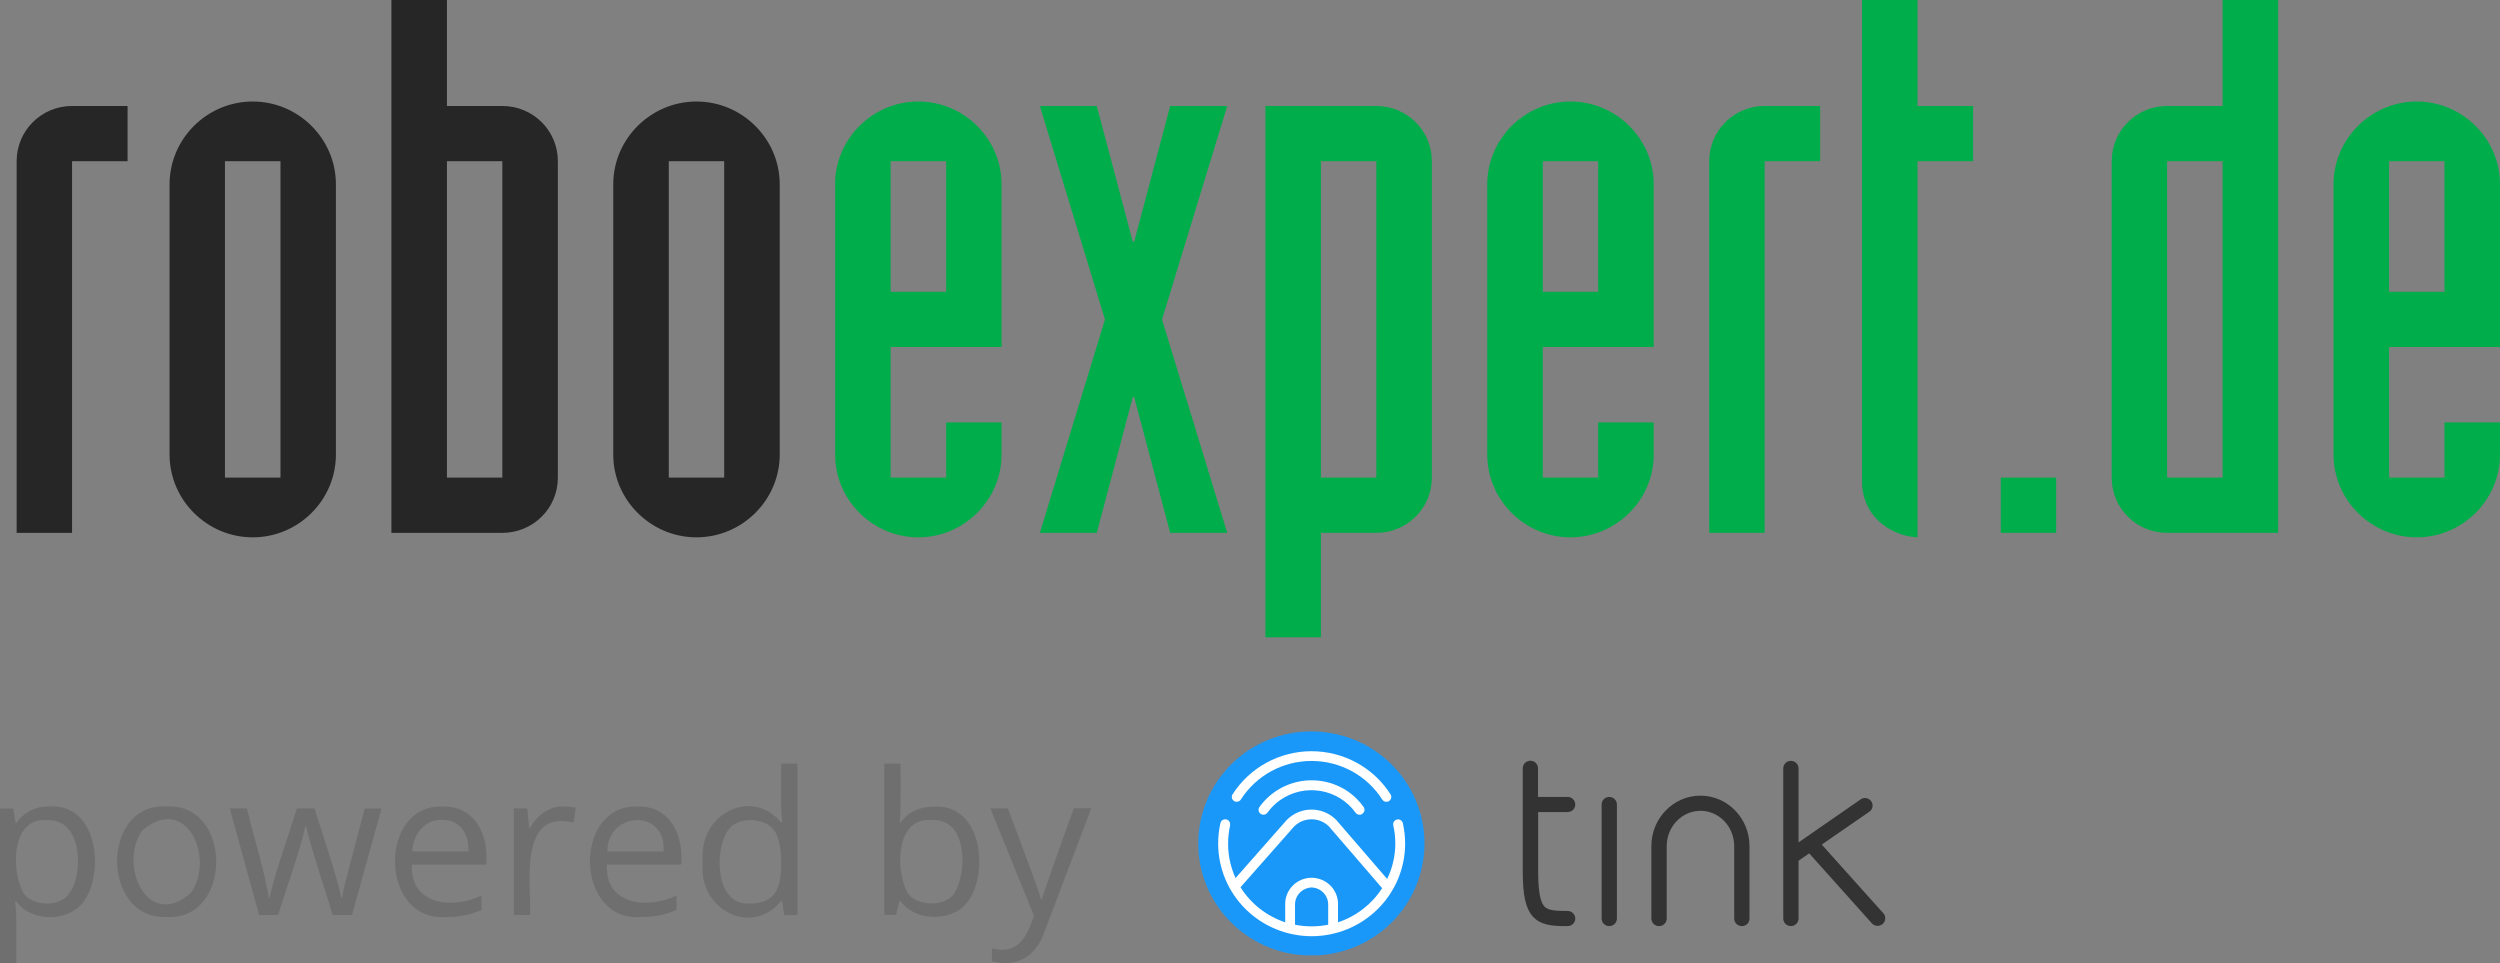 <svg xmlns:xlink="http://www.w3.org/1999/xlink" class="robo-logo" xmlns="http://www.w3.org/2000/svg" width="122" height="47" viewBox="0 0 122 47" fill="none">
				<rect x="0" y="0" width="122" height="47" fill="#808080" stroke="none"/>
				<path d="M0.812 26.003H3.516V7.867H6.226V5.172H3.516C2.021 5.172 0.812 6.373 0.812 7.867V26.003ZM8.275 22.183C8.275 24.4 10.1 26.222 12.336 26.222C14.566 26.222 16.392 24.4 16.392 22.183V8.992C16.392 6.776 14.566 4.954 12.336 4.954C10.1 4.954 8.275 6.776 8.275 8.992V22.183ZM10.978 7.867H13.688V23.308H10.978V7.867ZM19.101 26.003H24.514C26.015 26.003 27.224 24.803 27.224 23.308V7.867C27.224 6.373 26.015 5.172 24.514 5.172H21.811V0H19.101V26.003ZM21.811 7.867H24.514V23.308H21.811V7.867ZM29.927 22.183C29.927 24.4 31.759 26.222 33.989 26.222C36.219 26.222 38.05 24.4 38.05 22.183V8.992C38.05 6.776 36.219 4.954 33.989 4.954C31.759 4.954 29.927 6.776 29.927 8.992V22.183ZM32.637 7.867H35.34V23.308H32.637V7.867Z" fill="#262626"></path>
				<path d="M43.463 7.867H46.173V14.24H43.463V7.867ZM40.753 22.183C40.753 24.4 42.585 26.222 44.815 26.222C47.045 26.222 48.876 24.4 48.876 22.183V20.613H46.173V23.308H43.463V16.935H48.876V8.992C48.876 6.776 47.045 4.954 44.815 4.954C42.585 4.954 40.753 6.776 40.753 8.992V22.183ZM50.745 26.003H53.523L55.28 19.379H55.348L57.105 26.003H59.889L56.706 15.592L59.889 5.172H57.105L55.348 11.797H55.28L53.523 5.172H50.745L53.922 15.592L50.745 26.003ZM61.752 31.1H64.461V26.003H67.165C68.666 26.003 69.874 24.803 69.874 23.308V7.867C69.874 6.373 68.666 5.172 67.165 5.172H61.752V31.1ZM64.461 7.867H67.165V23.308H64.461V7.867ZM75.288 7.867H77.991V14.24H75.288V7.867ZM72.578 22.183C72.578 24.4 74.409 26.222 76.639 26.222C78.869 26.222 80.701 24.4 80.701 22.183V20.613H77.991V23.308H75.288V16.935H80.701V8.992C80.701 6.776 78.869 4.954 76.639 4.954C74.409 4.954 72.578 6.776 72.578 8.992V22.183ZM83.41 26.003H86.114V7.867H88.823V5.172H86.114C84.613 5.172 83.41 6.373 83.41 7.867V26.003ZM96.286 5.172H93.576V0H90.867V23.526C90.867 24.257 91.159 24.945 91.676 25.424C92.187 25.894 92.847 26.188 93.576 26.222V7.867H96.286V5.172ZM97.638 26.003H100.341V23.308H97.638V26.003ZM111.174 0H108.464V5.172H105.754C104.259 5.172 103.051 6.373 103.051 7.867V23.308C103.051 24.803 104.259 26.003 105.754 26.003H111.174V0ZM105.754 7.867H108.464V23.308H105.754V7.867ZM116.587 7.867H119.29V14.24H116.587V7.867ZM113.877 22.183C113.877 24.4 115.708 26.222 117.938 26.222C120.168 26.222 122 24.4 122 22.183V20.613H119.29V23.308H116.587V16.935H122V8.992C122 6.776 120.168 4.954 117.938 4.954C115.708 4.954 113.877 6.776 113.877 8.992V22.183Z" fill="#00AD4B"></path>
				<path d="M2.444 39.355C2.123 39.34 1.803 39.406 1.515 39.547C1.227 39.688 0.979 39.9 0.796 40.162H0.757L0.647 39.455H0V46.994H0.796C0.783 46.359 0.837 44.591 0.739 43.989H0.796C1.514 45.009 3.319 45 4.046 44.044C5.134 42.639 4.785 39.223 2.444 39.355ZM3.414 43.546C2.97 44.303 1.606 44.225 1.172 43.619C0.555 42.647 0.471 39.837 2.336 40.027C3.98 39.963 4.102 42.549 3.414 43.546Z" fill="#706F6F"></path>
				<path d="M8.149 39.355C4.908 39.145 4.915 44.851 8.107 44.748C11.353 44.954 11.367 39.208 8.149 39.355ZM9.318 43.568C7.197 45.445 5.756 42.194 6.943 40.527C9.085 38.691 10.512 41.865 9.318 43.568Z" fill="#706F6F"></path>
				<path d="M16.796 43.28C16.752 43.454 16.718 43.63 16.693 43.808H16.654C16.486 42.854 15.631 40.411 15.352 39.449H14.489C14.193 40.421 13.337 42.853 13.152 43.818H13.126C12.831 42.217 12.539 41.457 12.049 39.449H11.212L12.644 44.652H13.565C13.883 43.637 14.686 41.396 14.898 40.325H14.936C15.216 41.516 15.91 43.569 16.239 44.652H17.177L18.619 39.455H17.799C17.187 41.769 16.852 43.044 16.796 43.28Z" fill="#706F6F"></path>
				<path d="M21.583 39.355C18.433 39.277 18.512 45.019 21.786 44.748C22.375 44.761 22.959 44.645 23.498 44.408V43.705C22.086 44.379 20.005 44.176 20.1 42.193H23.721C23.866 40.757 23.192 39.316 21.583 39.355ZM20.119 41.553C20.137 40.776 20.721 39.954 21.571 40.014C22.431 39.986 22.888 40.668 22.864 41.553H20.119Z" fill="#706F6F"></path>
				<path d="M27.47 39.355C26.769 39.337 26.178 39.83 25.86 40.413H25.822L25.731 39.449H25.073V44.652H25.868C25.925 43.125 25.291 39.484 27.987 40.144L28.098 39.412C27.891 39.371 27.68 39.352 27.47 39.355V39.355Z" fill="#706F6F"></path>
				<path d="M31.099 39.355C27.949 39.278 28.027 45.017 31.302 44.748C31.891 44.76 32.475 44.644 33.014 44.408V43.705C31.602 44.379 29.523 44.176 29.616 42.193H33.237C33.377 40.757 32.703 39.316 31.099 39.355ZM29.639 41.553C29.629 39.609 32.516 39.413 32.385 41.553H29.639Z" fill="#706F6F"></path>
				<path d="M38.121 39.391C38.128 39.575 38.155 39.946 38.174 40.131H38.113C36.628 38.363 34.048 39.786 34.298 42.075C34.033 44.373 36.69 45.749 38.121 43.961H38.164L38.27 44.655H38.917V37.266H38.121V39.391ZM38.121 42.24C38.107 43.429 37.781 44.083 36.579 44.097V44.088C34.906 44.195 34.854 41.546 35.499 40.561C35.947 39.807 37.314 39.892 37.755 40.495C38.02 40.797 38.144 41.538 38.121 42.24Z" fill="#706F6F"></path>
				<path d="M45.597 39.364C44.868 39.364 44.319 39.624 43.949 40.143H43.91C43.973 39.502 43.942 37.956 43.949 37.266H43.153V44.647H43.727L43.896 43.977H43.953C44.671 44.998 46.476 44.988 47.203 44.033C48.289 42.63 47.932 39.227 45.597 39.364ZM46.594 43.558C46.173 44.284 44.746 44.227 44.318 43.615C43.692 42.618 43.649 39.831 45.482 40.024C47.212 39.924 47.206 42.541 46.594 43.558Z" fill="#706F6F"></path>
				<path d="M50.84 43.885H50.802C50.68 43.385 49.183 39.449 49.183 39.449H48.33L50.454 44.682C50.133 45.742 49.613 46.626 48.404 46.277V46.91C49.643 47.234 50.585 46.673 51.005 45.374L53.257 39.441H52.402C51.668 41.454 50.882 43.722 50.84 43.885Z" fill="#706F6F"></path>
				<path d="M63.99 35.693C62.565 35.694 61.196 36.24 60.168 37.219C59.141 38.197 58.535 39.531 58.478 40.942V41.381C58.532 42.74 59.097 44.031 60.061 45C61.025 45.969 62.319 46.547 63.69 46.621H64.291C65.702 46.547 67.03 45.939 68.002 44.923C68.974 43.907 69.515 42.561 69.515 41.161V41.161C69.515 40.443 69.372 39.731 69.095 39.067C68.817 38.403 68.41 37.8 67.897 37.292C67.384 36.784 66.775 36.382 66.104 36.107C65.434 35.833 64.716 35.692 63.99 35.693V35.693Z" fill="#1998FA"></path>
				<path d="M60.223 39.091C60.277 39.124 60.342 39.135 60.403 39.121C60.465 39.108 60.519 39.07 60.553 39.017C60.922 38.441 61.431 37.965 62.034 37.636C62.637 37.307 63.315 37.134 64.003 37.134C64.692 37.134 65.37 37.307 65.973 37.636C66.576 37.965 67.085 38.441 67.453 39.017C67.487 39.071 67.541 39.108 67.603 39.122C67.665 39.136 67.73 39.125 67.784 39.091C67.838 39.057 67.876 39.004 67.89 38.942C67.903 38.881 67.892 38.816 67.858 38.763C67.447 38.119 66.878 37.588 66.204 37.22C65.531 36.852 64.773 36.659 64.004 36.659C63.235 36.659 62.478 36.852 61.804 37.22C61.13 37.588 60.561 38.119 60.15 38.763C60.116 38.816 60.104 38.88 60.118 38.942C60.132 39.003 60.169 39.057 60.223 39.091V39.091Z" fill="#FFFFFF"></path>
				<path d="M65.817 38.649C65.141 38.174 64.303 37.985 63.486 38.122C62.67 38.259 61.942 38.712 61.462 39.381C61.425 39.432 61.41 39.496 61.42 39.558C61.43 39.62 61.465 39.676 61.517 39.713C61.569 39.75 61.633 39.765 61.696 39.755C61.758 39.745 61.815 39.71 61.852 39.659C62.021 39.421 62.23 39.214 62.47 39.046C63.04 38.644 63.748 38.483 64.439 38.598C65.129 38.713 65.745 39.094 66.152 39.659C66.17 39.684 66.193 39.706 66.22 39.723C66.247 39.739 66.277 39.751 66.308 39.756C66.339 39.761 66.371 39.76 66.402 39.753C66.433 39.746 66.462 39.733 66.488 39.714V39.707C66.539 39.671 66.574 39.615 66.584 39.553C66.594 39.491 66.579 39.428 66.543 39.377C66.343 39.096 66.098 38.85 65.817 38.649V38.649Z" fill="#FFFFFF"></path>
				<path d="M68.46 40.171C68.446 40.11 68.408 40.056 68.354 40.023C68.3 39.989 68.235 39.978 68.173 39.992C68.111 40.006 68.057 40.044 68.023 40.097C67.989 40.151 67.978 40.215 67.992 40.277C68.058 40.569 68.091 40.868 68.091 41.168C68.09 41.765 67.954 42.355 67.693 42.893L65.206 40.01L65.193 39.998C65.037 39.842 64.851 39.719 64.647 39.635C64.442 39.551 64.223 39.508 64.002 39.508C63.78 39.508 63.561 39.551 63.357 39.635C63.152 39.719 62.967 39.842 62.81 39.998L62.781 40.028L60.295 42.849C60.053 42.319 59.929 41.744 59.932 41.163C59.932 40.872 59.964 40.583 60.026 40.299V40.271C60.04 40.21 60.029 40.145 59.995 40.092C59.961 40.038 59.907 40.001 59.845 39.987C59.783 39.973 59.718 39.984 59.664 40.017C59.61 40.051 59.572 40.104 59.557 40.166L59.55 40.198C59.481 40.517 59.446 40.843 59.447 41.17C59.448 42.367 59.928 43.515 60.783 44.362C61.637 45.209 62.796 45.685 64.004 45.687H64.011C65.22 45.686 66.379 45.209 67.234 44.363C68.089 43.516 68.57 42.367 68.571 41.17C68.57 40.834 68.533 40.499 68.46 40.171V40.171ZM64.816 45.127C64.282 45.233 63.732 45.233 63.197 45.127V44.155C63.193 43.937 63.276 43.727 63.427 43.568C63.578 43.41 63.786 43.316 64.006 43.308V43.308C64.226 43.316 64.434 43.409 64.586 43.568C64.737 43.726 64.82 43.937 64.816 44.155V45.127ZM65.295 45.002V44.155C65.295 44.127 65.295 44.098 65.295 44.071C65.284 43.732 65.137 43.412 64.888 43.18C64.638 42.949 64.306 42.825 63.964 42.836C63.622 42.847 63.299 42.993 63.065 43.24C62.831 43.487 62.707 43.817 62.718 44.155V45.009C61.813 44.707 61.042 44.102 60.537 43.298L63.134 40.353L63.152 40.334C63.264 40.222 63.397 40.133 63.543 40.073C63.69 40.012 63.847 39.982 64.006 39.982V39.982C64.321 39.981 64.623 40.104 64.847 40.324L67.449 43.343C66.944 44.126 66.183 44.714 65.294 45.009L65.295 45.002Z" fill="#FFFFFF"></path>
				<path d="M87.396 45.192C87.495 45.192 87.589 45.154 87.659 45.084C87.729 45.015 87.769 44.921 87.769 44.823V42.003L88.288 41.643L91.356 45.069C91.423 45.138 91.514 45.178 91.611 45.182C91.707 45.186 91.801 45.153 91.874 45.09C91.946 45.026 91.991 44.938 91.999 44.843C92.007 44.748 91.978 44.653 91.917 44.579V44.579L88.901 41.215L91.251 39.593C91.322 39.534 91.367 39.451 91.379 39.361C91.391 39.27 91.369 39.178 91.317 39.103C91.265 39.027 91.186 38.974 91.096 38.953C91.006 38.931 90.912 38.944 90.831 38.988L87.769 41.108V37.498C87.769 37.4 87.729 37.306 87.659 37.237C87.589 37.168 87.495 37.129 87.396 37.129C87.297 37.129 87.202 37.168 87.132 37.237C87.062 37.306 87.023 37.4 87.023 37.498V44.83C87.025 44.927 87.065 45.019 87.135 45.087C87.204 45.154 87.298 45.192 87.396 45.192V45.192Z" fill="#333333"></path>
				<path d="M80.963 45.194C81.012 45.194 81.06 45.184 81.105 45.166C81.151 45.147 81.192 45.12 81.226 45.086C81.261 45.051 81.288 45.011 81.307 44.966C81.326 44.921 81.336 44.873 81.336 44.825V41.289C81.336 40.339 82.076 39.567 82.984 39.567C83.892 39.567 84.629 40.339 84.629 41.289V44.825C84.629 44.922 84.668 45.016 84.738 45.086C84.808 45.155 84.903 45.194 85.002 45.194C85.101 45.194 85.196 45.155 85.266 45.086C85.335 45.016 85.375 44.922 85.375 44.825V41.289C85.375 39.932 84.303 38.828 82.982 38.828C81.662 38.828 80.587 39.932 80.587 41.289V44.825C80.587 44.873 80.597 44.922 80.616 44.967C80.635 45.011 80.662 45.052 80.697 45.087C80.732 45.121 80.774 45.148 80.819 45.166C80.865 45.185 80.914 45.194 80.963 45.194V45.194Z" fill="#333333"></path>
				<path d="M78.532 45.194C78.581 45.194 78.63 45.184 78.675 45.166C78.72 45.147 78.761 45.12 78.796 45.086C78.831 45.051 78.858 45.011 78.877 44.966C78.896 44.921 78.905 44.873 78.905 44.825V39.259C78.905 39.161 78.866 39.067 78.796 38.998C78.726 38.929 78.631 38.89 78.532 38.89V38.89C78.434 38.89 78.339 38.929 78.269 38.998C78.199 39.067 78.16 39.161 78.16 39.259V44.825C78.16 44.923 78.199 45.017 78.269 45.086C78.339 45.155 78.434 45.194 78.532 45.194Z" fill="#333333"></path>
				<path d="M76.426 45.194H76.5C76.599 45.194 76.694 45.155 76.764 45.086C76.834 45.017 76.873 44.923 76.873 44.825C76.873 44.727 76.834 44.633 76.764 44.563C76.694 44.494 76.599 44.455 76.5 44.455H76.433C75.872 44.455 75.528 44.419 75.358 44.227C75.156 43.997 75.062 43.449 75.062 42.502V39.628H76.5C76.599 39.628 76.694 39.59 76.764 39.52C76.834 39.451 76.873 39.357 76.873 39.259C76.873 39.161 76.834 39.067 76.764 38.998C76.694 38.928 76.599 38.89 76.5 38.89H75.055V37.493C75.055 37.395 75.016 37.301 74.946 37.231C74.876 37.162 74.781 37.123 74.682 37.123C74.584 37.123 74.489 37.162 74.419 37.231C74.349 37.301 74.31 37.395 74.31 37.493V42.502C74.31 43.685 74.45 44.325 74.79 44.712C75.181 45.158 75.763 45.194 76.426 45.194Z" fill="#333333"></path>
			</svg>